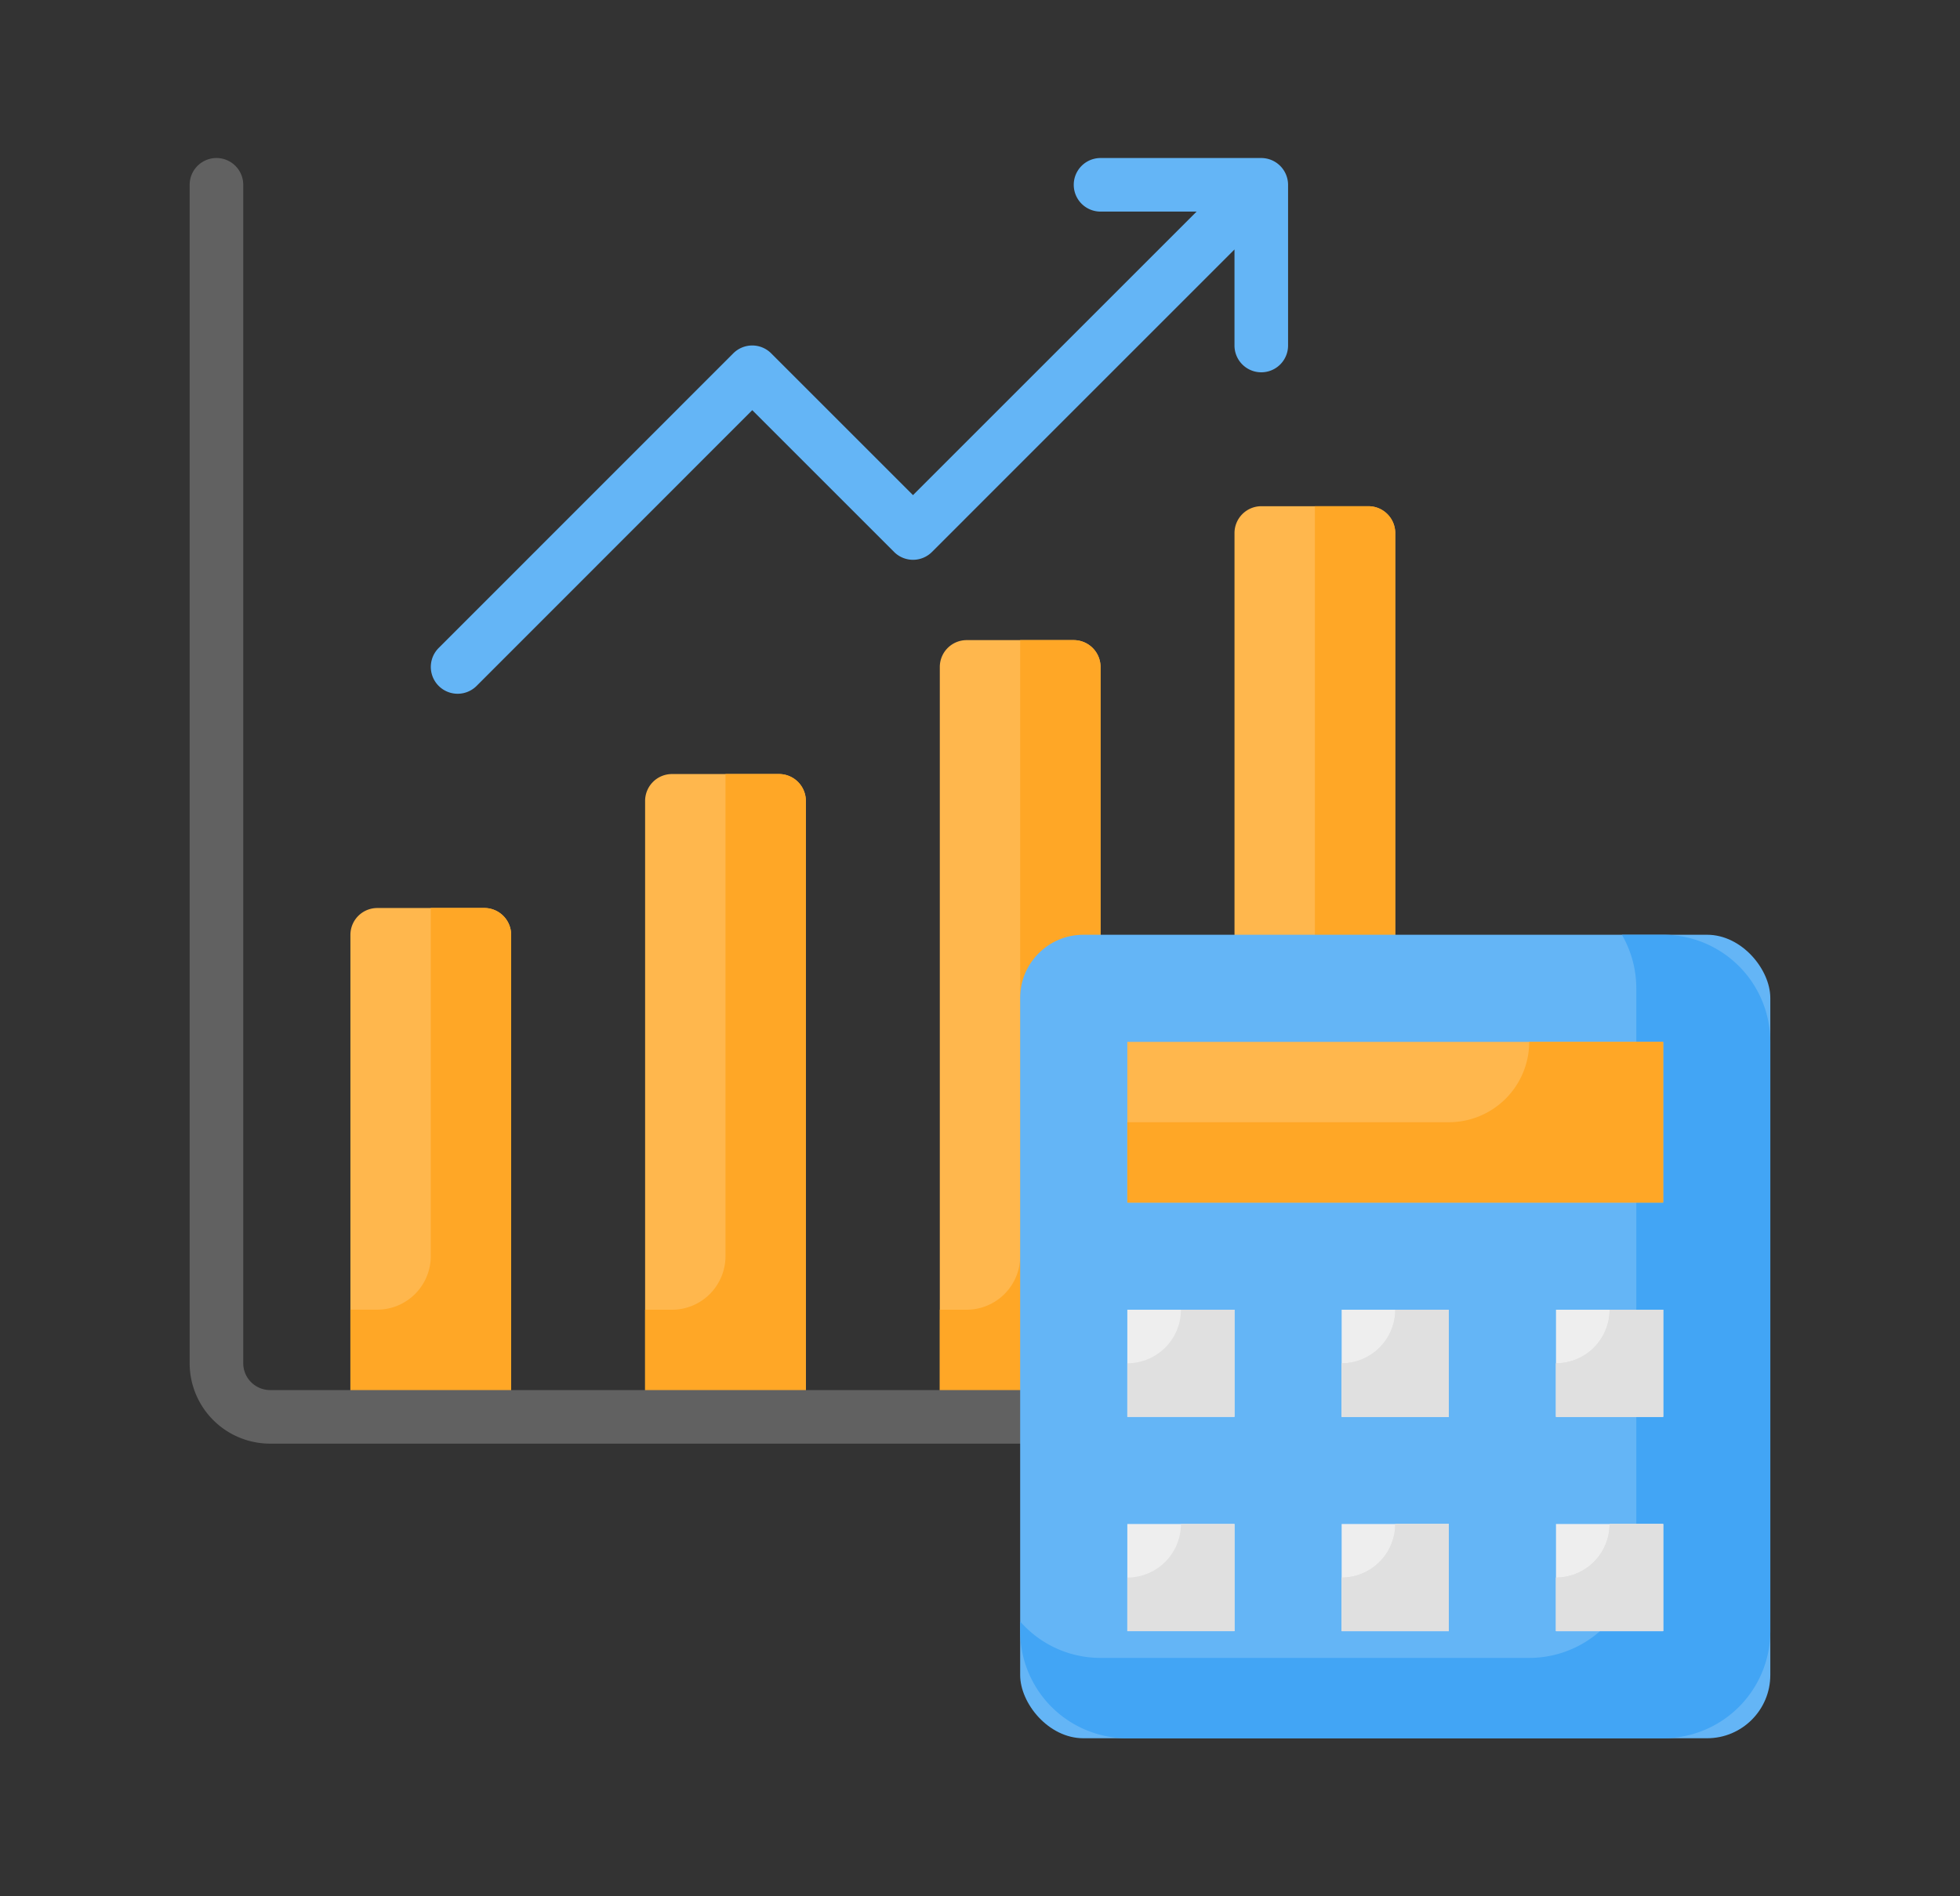 <svg xmlns="http://www.w3.org/2000/svg" width="124" height="120" viewBox="0 0 124 120"><rect x="0" y="0" width="124" height="120" fill="#333333" stroke="none"/><g transform="translate(9.999 8)"><rect width="124" height="120" transform="translate(-9.999 -8)" fill="none" opacity="0.508"/><path d="M0,0H10.169V47.458a1.7,1.7,0,0,1-1.695,1.695H1.695A1.7,1.7,0,0,1,0,47.458Z" transform="translate(59.627 81.661) rotate(180)" fill="#ffb74d"/><path d="M0,0H10.169V55.932a1.7,1.7,0,0,1-1.695,1.695H1.695A1.7,1.7,0,0,1,0,55.932Z" transform="translate(78.271 81.661) rotate(180)" fill="#ffb74d"/><path d="M0,0H10.169V30.508A1.7,1.7,0,0,1,8.475,32.2H1.695A1.7,1.7,0,0,1,0,30.508Z" transform="translate(22.339 81.661) rotate(180)" fill="#ffb74d"/><path d="M0,0H10.169V38.983a1.7,1.7,0,0,1-1.695,1.695H1.695A1.7,1.7,0,0,1,0,38.983Z" transform="translate(40.983 81.661) rotate(180)" fill="#ffb74d"/><path d="M40.169,21.695V69.153H30v-6.78h1.695a3.39,3.39,0,0,0,3.39-3.39V20h3.39A1.7,1.7,0,0,1,40.169,21.695Z" transform="translate(19.458 12.508)" fill="#ffa726"/><path d="M51.169,16.695V72.627H41v-6.78h1.695a3.39,3.39,0,0,0,3.39-3.39V15h3.39a1.7,1.7,0,0,1,1.695,1.695Z" transform="translate(27.102 9.034)" fill="#ffa726"/><path d="M18.169,31.695V62.2H8v-6.78H9.695a3.39,3.39,0,0,0,3.39-3.39V30h3.39a1.7,1.7,0,0,1,1.695,1.695Z" transform="translate(4.169 19.458)" fill="#ffa726"/><path d="M29.169,26.695V65.678H19V58.9h1.695a3.39,3.39,0,0,0,3.39-3.39V25h3.39A1.7,1.7,0,0,1,29.169,26.695Z" transform="translate(11.814 15.983)" fill="#ffa726"/><path d="M81.661,83.356H7.085A5.09,5.09,0,0,1,2,78.271V3.695a1.695,1.695,0,1,1,3.39,0V78.271a1.7,1.7,0,0,0,1.695,1.695H81.661a1.695,1.695,0,0,1,0,3.39Z" transform="translate(0 0)" fill="#616161"/><path d="M63.542,2H53.373a1.695,1.695,0,0,0,0,3.39h6.078L41.508,23.332l-8.971-8.971a1.694,1.694,0,0,0-2.4,0L11.5,33.005a1.695,1.695,0,1,0,2.4,2.4L31.339,17.956l8.971,8.971a1.694,1.694,0,0,0,2.4,0L61.847,7.787v6.078a1.695,1.695,0,0,0,3.39,0V3.695A1.7,1.7,0,0,0,63.542,2Z" transform="translate(6.254 0)" fill="#64b5f6"/><rect width="47.458" height="50.847" rx="4" transform="translate(54.542 51.153)" fill="#64b5f6"/><path d="M80.458,37.78V75.068a6.778,6.778,0,0,1-6.78,6.78H39.78A6.778,6.778,0,0,1,33,75.068v-.61a6.752,6.752,0,0,0,5.085,2.305H65.2a6.778,6.778,0,0,0,6.78-6.78V34.39A6.762,6.762,0,0,0,71.068,31h2.61a6.778,6.778,0,0,1,6.78,6.78Z" transform="translate(21.542 20.153)" fill="#42a5f5"/><path d="M37,35H70.9V45.169H37Z" transform="translate(24.322 22.932)" fill="#ffb74d"/><path d="M70.9,35V45.169H37V40.085H57.339A5.085,5.085,0,0,0,62.424,35Z" transform="translate(24.322 22.932)" fill="#ffa726"/><path d="M45,45h6.78v6.78H45Z" transform="translate(29.881 29.881)" fill="#eee"/><path d="M37,45h6.78v6.78H37Z" transform="translate(24.322 29.881)" fill="#eee"/><path d="M45,53h6.78v6.78H45Z" transform="translate(29.881 35.441)" fill="#eee"/><path d="M37,53h6.78v6.78H37Z" transform="translate(24.322 35.441)" fill="#eee"/><path d="M53,53h6.78v6.78H53Z" transform="translate(35.441 35.441)" fill="#eee"/><path d="M53,45h6.78v6.78H53Z" transform="translate(35.441 29.881)" fill="#eee"/><g transform="translate(61.322 74.881)"><path d="M59.78,45v6.78H53V48.39A3.39,3.39,0,0,0,56.39,45Z" transform="translate(-25.881 -45)" fill="#e0e0e0"/><path d="M59.78,53v6.78H53V56.39A3.39,3.39,0,0,0,56.39,53Z" transform="translate(-25.881 -39.441)" fill="#e0e0e0"/><path d="M59.78,45v6.78H53V48.39A3.39,3.39,0,0,0,56.39,45Z" transform="translate(-25.881 -45)" fill="#e0e0e0"/><path d="M59.78,53v6.78H53V56.39A3.39,3.39,0,0,0,56.39,53Z" transform="translate(-25.881 -39.441)" fill="#e0e0e0"/><path d="M51.78,45v6.78H45V48.39A3.39,3.39,0,0,0,48.39,45Z" transform="translate(-31.441 -45)" fill="#e0e0e0"/><path d="M51.78,53v6.78H45V56.39A3.39,3.39,0,0,0,48.39,53Z" transform="translate(-31.441 -39.441)" fill="#e0e0e0"/><path d="M51.78,45v6.78H45V48.39A3.39,3.39,0,0,0,48.39,45Z" transform="translate(-31.441 -45)" fill="#e0e0e0"/><path d="M51.78,53v6.78H45V56.39A3.39,3.39,0,0,0,48.39,53Z" transform="translate(-31.441 -39.441)" fill="#e0e0e0"/><path d="M43.78,45v6.78H37V48.39A3.39,3.39,0,0,0,40.39,45Z" transform="translate(-37 -45)" fill="#e0e0e0"/><path d="M43.78,53v6.78H37V56.39A3.39,3.39,0,0,0,40.39,53Z" transform="translate(-37 -39.441)" fill="#e0e0e0"/></g></g></svg>